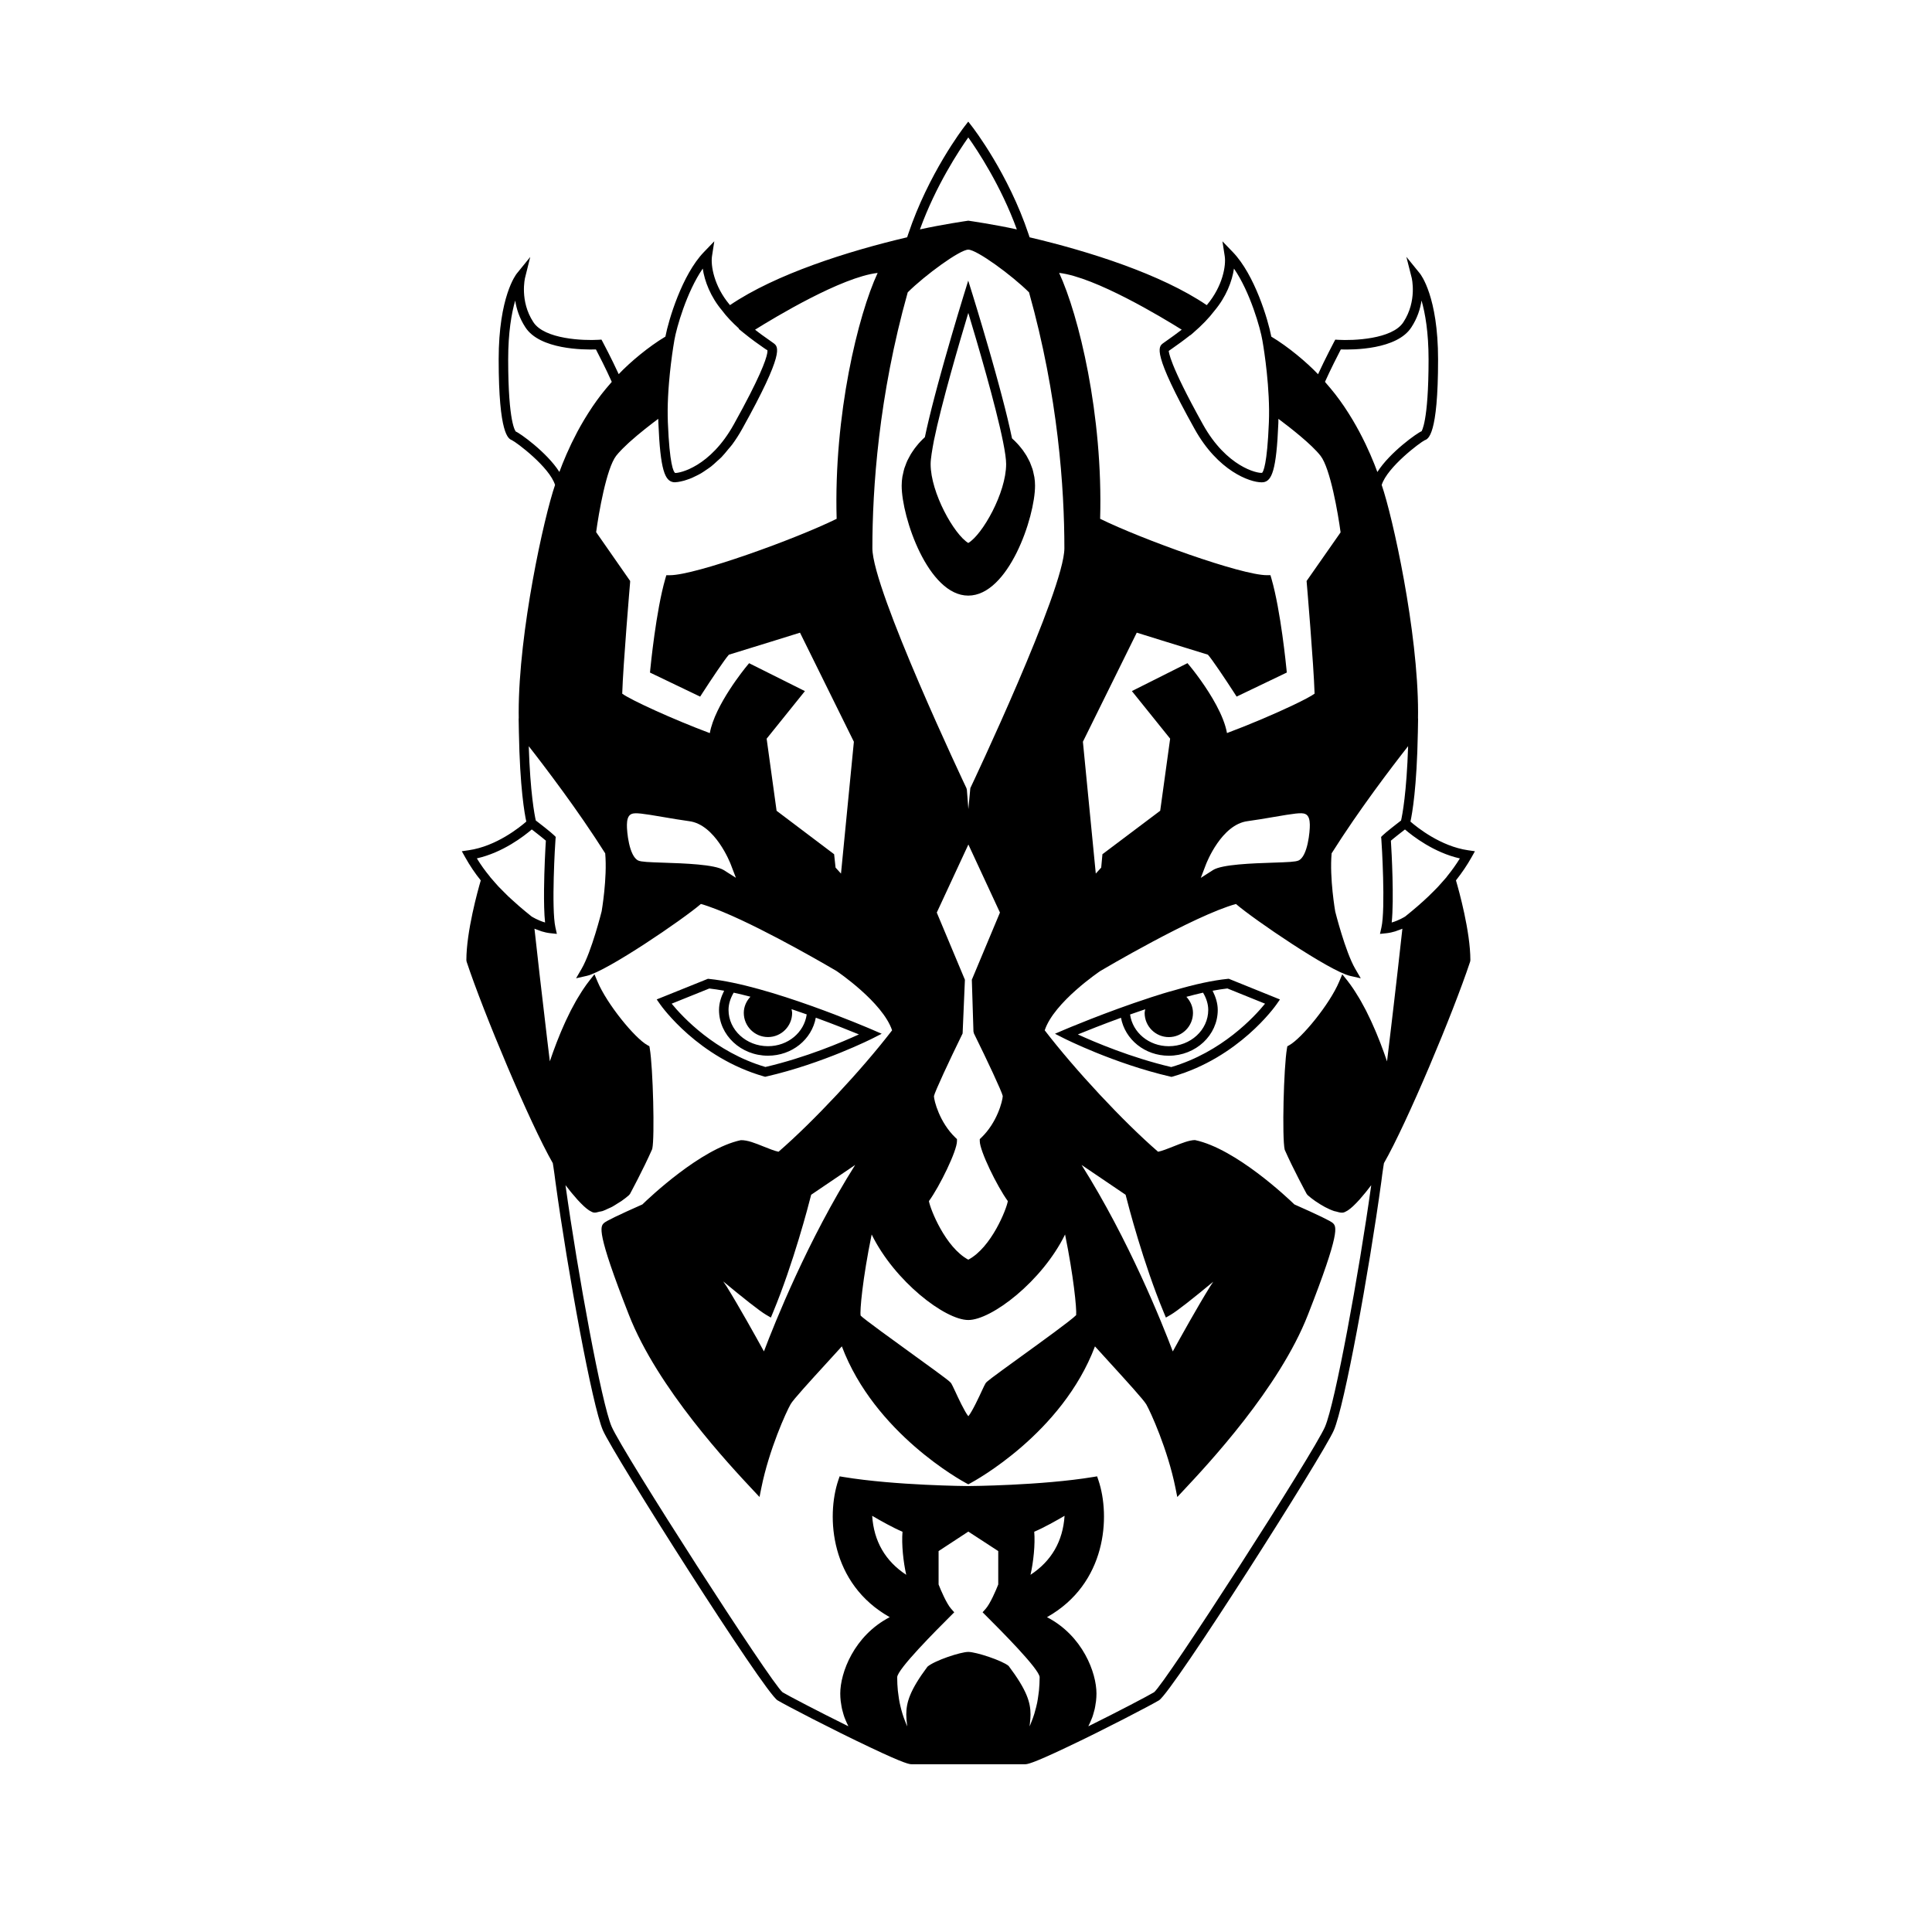 <?xml version="1.0" encoding="UTF-8"?>
<!-- Uploaded to: SVG Repo, www.svgrepo.com, Generator: SVG Repo Mixer Tools -->
<svg fill="#000000" width="800px" height="800px" version="1.1" viewBox="144 144 512 512" xmlns="http://www.w3.org/2000/svg">
 <g>
  <path d="m346.46 429.27 0.312 0.09 0.316-0.074c14.992-3.441 28.055-10.051 28.184-10.117l2.387-1.215-2.457-1.062c-1.121-0.484-27.684-11.91-43.285-13.469l-0.309-0.031-13.574 5.465 0.91 1.301c0.402 0.574 10.055 14.125 27.516 19.113zm-8.027-22.203c1.445 0.316 2.926 0.672 4.441 1.07-1.074 1.148-1.762 2.641-1.762 4.289 0 3.531 2.875 6.406 6.406 6.406s6.406-2.875 6.406-6.406c0-0.336-0.105-0.66-0.16-0.992 1.375 0.461 2.711 0.93 4.023 1.395-0.664 4.781-4.969 8.422-10.27 8.422-5.762 0-10.449-4.309-10.449-9.609-0.004-1.586 0.52-3.137 1.363-4.574zm-6.461-1.105c1.238 0.133 2.566 0.348 3.93 0.598-0.805 1.621-1.355 3.32-1.355 5.082 0 6.688 5.816 12.129 12.969 12.129 6.387 0 11.617-4.312 12.68-10.074 4.812 1.758 8.93 3.402 11.426 4.43-4.398 2.023-14.055 6.137-24.777 8.633-13.352-3.922-22.043-13.352-24.848-16.777z"/>
  <path d="m534.87 369.59-1.816-0.262c-7.293-1.051-13.527-6.078-15.27-7.598 0.461-2.098 1.695-8.973 1.961-23.574l0.004-0.094v-0.039l0.062-3.621-0.027 0.035c0-0.57 0.016-1.082 0.016-1.668 0-21.469-6.746-51.906-9.637-60.246 1.469-4.731 10.203-11.293 11.422-11.867 0.871-0.309 3.519-1.242 3.519-21.406 0-16.637-4.602-22.5-4.797-22.742l-3.609-4.445 1.41 5.551c0.016 0.062 1.5 6.144-2.199 11.77-2.941 4.562-13.43 4.906-17.238 4.676l-0.812-0.051-0.383 0.719c-0.023 0.051-2.254 4.269-4.18 8.449-3.027-3.184-7.926-7.301-12.383-9.961-0.848-4.445-4.418-16.414-10.195-22.402l-2.762-2.863 0.609 3.93c0.387 2.488-0.535 7.965-4.695 12.91-0.02 0.027-0.047 0.051-0.066 0.078-12.113-8.215-31.16-14.262-46.949-17.977l-0.25-0.75c-5.363-16.09-14.617-28.121-15.012-28.625l-0.996-1.285-0.992 1.281c-0.391 0.504-9.59 12.535-14.953 28.621l-0.25 0.75c-15.789 3.715-34.836 9.762-46.949 17.977-0.031-0.043-0.078-0.086-0.109-0.129-4.121-4.894-5.039-10.367-4.656-12.859l0.609-3.93-2.762 2.863c-5.785 5.996-9.359 18-10.199 22.402-4.469 2.664-9.383 6.793-12.375 9.949-1.93-4.211-4.16-8.395-4.184-8.441l-0.383-0.715-0.809 0.051c-3.816 0.238-14.301-0.113-17.246-4.688-3.672-5.578-2.211-11.699-2.191-11.762l1.367-5.496-3.566 4.394c-0.195 0.242-4.797 6.106-4.797 22.742 0 19.953 2.602 21.031 3.469 21.387 1.27 0.594 10 7.152 11.473 11.887-2.926 8.5-9.637 38.832-9.637 60.25 0 0.578 0.016 1.09 0.016 1.652l-0.027-0.035 0.062 3.633v0.039l0.004 0.094c0.266 14.605 1.5 21.48 1.961 23.578-1.742 1.52-7.961 6.543-15.273 7.598l-1.816 0.262 0.895 1.598c1.281 2.289 2.609 4.25 4.129 6.133-0.789 2.695-3.816 13.57-3.816 21.133l0.062 0.395c4.477 13.531 16.73 42.734 22.844 53.406l0.16 1.008c0.207 1.297 0.363 2.543 0.523 3.805 3.309 24.207 9.766 59.402 12.586 65.965 2.727 6.348 42.742 69.43 46.293 71.578 1.938 1.172 14.609 7.785 24.441 12.414 0.07 0.035 0.137 0.066 0.203 0.098 9.309 4.422 10.363 4.422 10.926 4.422h29.988c0.562 0 1.613 0 10.926-4.422 0.066-0.031 0.137-0.062 0.203-0.098 9.703-4.566 22.402-11.211 24.383-12.41 3.543-2.106 43.617-65.203 46.355-71.582 2.82-6.562 9.277-41.758 12.59-65.98 0.156-1.246 0.312-2.492 0.52-3.789l0.16-1.008c6.113-10.672 18.367-39.875 22.844-53.406l0.062-0.395c0-7.57-3.035-18.461-3.82-21.145 1.594-2.019 2.957-4.031 4.133-6.125zm-212.09-97.777c0.074 0 0.207-0.023 0.293-0.027 0.184-0.008 0.367-0.027 0.609-0.059 0.211-0.027 0.438-0.078 0.688-0.129 0.293-0.059 0.582-0.125 0.926-0.219 0.297-0.082 0.613-0.195 0.941-0.309 0.367-0.125 0.723-0.25 1.125-0.422 0.379-0.16 0.773-0.367 1.18-0.566 0.41-0.203 0.805-0.395 1.234-0.645 0.453-0.262 0.922-0.602 1.395-0.922 0.418-0.285 0.828-0.543 1.258-0.879 0.523-0.406 1.051-0.914 1.582-1.398 0.398-0.363 0.793-0.684 1.195-1.094 0.602-0.621 1.199-1.367 1.801-2.102 0.332-0.406 0.664-0.742 0.992-1.188 0.918-1.242 1.824-2.625 2.688-4.184 11.332-20.352 9.566-21.742 8.383-22.672-0.27-0.207-0.695-0.5-1.234-0.879-0.531-0.367-1.219-0.855-1.938-1.375-0.238-0.172-0.504-0.375-0.754-0.562-0.332-0.246-0.695-0.539-1.047-0.809 5.25-3.277 22.934-13.949 32.488-15.043-5.184 11.16-11.652 37.539-10.867 65.164-10.965 5.398-37.41 14.945-44.188 14.945h-0.945l-0.266 0.906c-2.477 8.52-3.922 23.391-3.984 24.02l-0.082 0.875 13.293 6.375 0.602-0.934c2.352-3.644 5.934-8.988 7.012-10.176 9.531-2.93 16.363-5.059 18.848-5.836l14.277 28.906-3.414 34.938-1.438-1.586-0.383-3.547-15.246-11.512-2.637-19.105 10.145-12.609-14.789-7.394-0.641 0.773c-0.367 0.449-8.461 10.309-9.773 17.754-9.777-3.656-21.02-8.816-23.215-10.453 0.234-7.637 2.062-29.172 2.082-29.395l0.023-0.469-9.016-12.941c0.664-4.941 2.723-16.902 5.305-20.23 0.367-0.473 0.836-0.988 1.344-1.52 0.148-0.156 0.309-0.316 0.469-0.477 0.414-0.414 0.852-0.832 1.316-1.262 0.152-0.137 0.293-0.273 0.449-0.414 0.609-0.551 1.246-1.102 1.891-1.645 0.141-0.117 0.281-0.234 0.426-0.352 0.539-0.445 1.074-0.887 1.605-1.309 0.176-0.141 0.348-0.277 0.523-0.414 0.602-0.473 1.188-0.934 1.727-1.348 0.016-0.012 0.035-0.027 0.051-0.039 0.504-0.387 0.938-0.711 1.352-1.02 0.012 0.344 0.02 0.695 0.035 1.043 0.516 12.746 1.777 15.363 3.969 15.742 0.09 0.016 0.199 0.023 0.336 0.023zm137.79-14.152c6.184 11.145 14.621 14.16 17.762 14.16 0.195 0 0.367-0.012 0.516-0.031 2.156-0.375 3.418-2.992 3.93-15.73 0.016-0.355 0.008-0.711 0.016-1.062 3.035 2.266 8.805 6.75 11.176 9.812 2.582 3.324 4.637 15.324 5.301 20.273l-9.012 12.891 0.039 0.453c0.02 0.223 1.848 21.77 2.082 29.398-0.812 0.609-2.898 1.715-5.707 3.051-4.68 2.231-11.371 5.102-17.508 7.394-0.824-4.652-4.312-10.25-6.902-13.902-1.555-2.191-2.785-3.684-2.926-3.852l-0.641-0.77-14.734 7.398 10.141 12.609-2.637 19.105-15.309 11.52-0.328 3.551-1.434 1.574-3.414-34.938 14.277-28.906c2.484 0.777 9.312 2.906 18.848 5.836 1.078 1.191 4.66 6.531 7.012 10.176l0.602 0.934 13.293-6.375-0.082-0.875c-0.062-0.629-1.508-15.5-3.984-24.02l-0.266-0.906h-0.945c-6.781 0-33.223-9.547-44.188-14.945 0.785-27.629-5.684-54.004-10.867-65.164 9.582 1.102 27.293 11.801 32.488 15.047-1.449 1.113-2.801 2.09-3.746 2.746-0.539 0.375-0.961 0.668-1.246 0.887-1.168 0.918-2.938 2.309 8.395 22.66zm-59.969-47.504c2.246 0 11.512 6.758 16.102 11.316 7.738 27.559 9.367 52.074 9.367 67.816 0 10.984-24.676 63.051-24.926 63.574l-0.516 5.555-0.398-5.113-0.117-0.441c-0.25-0.523-24.926-52.59-24.926-63.574 0-15.742 1.629-40.262 9.367-67.816 4.586-4.559 13.824-11.316 16.047-11.316zm62.992 162.91c0.164-0.434 4.129-10.586 11.047-11.457 2.285-0.309 4.711-0.723 6.914-1.102 5.375-0.922 7.34-1.215 8.32-0.812 1.047 0.43 1.215 1.73 1.242 2.816 0.047 1.77-0.555 8.383-2.969 9.52l-0.039 0.016c-0.828 0.355-2.668 0.43-6.754 0.566-5.391 0.18-13.539 0.449-15.902 1.965l-3.227 2.07zm-62.992 120.75c6.144 0 19.547-10.223 25.652-22.664 2.219 10.859 3.109 19.645 2.938 21.367-1.258 1.312-9.215 7.07-14.543 10.922-8.422 6.094-9.215 6.723-9.465 7.152-0.16 0.234-0.543 1.031-1.031 2.09-0.652 1.41-2.5 5.41-3.531 6.633-1-1.207-2.773-5.043-3.484-6.59-0.508-1.082-0.898-1.895-1.016-2.062-0.297-0.5-1.086-1.129-9.512-7.223-5.516-3.988-13.852-10.016-14.531-10.793-0.254-1.125 0.504-9.742 2.922-21.5 6.102 12.445 19.477 22.668 25.602 22.668zm8.395-107.98-7.453 17.805 0.43 13.715 0.129 0.52c3.559 7.215 7.356 15.32 7.637 16.574-0.047 1.332-1.496 7.031-5.699 11.051l-0.391 0.371v0.539c0 2.57 4.555 11.926 7.434 15.891-0.316 2.051-4.332 12.289-10.477 15.523-6.109-3.281-10.109-13.48-10.43-15.523 2.863-3.945 7.43-13.316 7.43-15.891v-0.539l-0.391-0.371c-4.277-4.086-5.703-9.918-5.711-11.012 0.199-1.102 4.019-9.312 7.598-16.617l0.609-14.227-7.457-17.805 8.375-18.039zm-38.371 66.887c-12.547 19.902-21.359 41.961-24.176 49.41-2.168-3.945-6.555-11.832-9.898-17.227-0.262-0.414-0.562-0.855-0.898-1.32 5.152 4.269 9.637 7.844 11.387 8.859l1.246 0.723 0.551-1.328c5.445-13.113 9.406-28.355 10.129-31.219 1.422-0.961 6.438-4.352 11.66-7.898zm60.004 0c5.223 3.543 10.238 6.934 11.664 7.898 0.723 2.859 4.68 18.102 10.129 31.219l0.551 1.324 1.238-0.715c1.715-0.988 6.016-4.394 11.305-8.777-0.309 0.434-0.578 0.848-0.82 1.246-3.34 5.387-7.727 13.273-9.895 17.219-2.812-7.453-11.625-29.512-24.172-49.414zm-120.49-90.207c0.027-1.086 0.195-2.387 1.242-2.816 0.984-0.398 2.941-0.109 8.32 0.812 2.203 0.379 4.629 0.793 6.922 1.105 6.906 0.867 10.875 11.023 11.039 11.457l1.359 3.547-3.207-2.031c-2.402-1.523-10.535-1.789-15.918-1.969-4.078-0.137-5.918-0.211-6.746-0.566-2.461-1.156-3.059-7.769-3.012-9.539zm189.19-125.91c3.246 0.121 14.887 0.047 18.688-5.856 1.602-2.434 2.371-4.926 2.703-7.109 0.965 3.359 1.863 8.41 1.863 15.605 0 16.906-1.918 19.031-1.84 19.031h0.004c-1.098 0.387-8.434 5.586-11.734 10.812-0.008-0.023-0.02-0.051-0.027-0.074-0.199-0.543-0.434-1.152-0.688-1.805-0.059-0.152-0.117-0.301-0.184-0.461-0.586-1.465-1.312-3.148-2.188-4.988-0.07-0.152-0.145-0.301-0.219-0.453-0.914-1.887-1.977-3.902-3.207-5.977-0.086-0.148-0.18-0.297-0.27-0.445-0.574-0.957-1.184-1.914-1.828-2.879-0.066-0.102-0.129-0.199-0.199-0.301-0.695-1.027-1.438-2.051-2.215-3.062-0.141-0.184-0.289-0.363-0.434-0.547-0.645-0.82-1.316-1.625-2.016-2.418-0.141-0.16-0.262-0.328-0.406-0.488 1.527-3.394 3.414-7.074 4.195-8.586zm-28.32-21.434c4.309 6.25 7.023 15.918 7.539 19.059 0.016 0.09 1.664 9.137 1.766 18.32v0.082c0 1.105 0 2.207-0.051 3.32-0.449 11.195-1.492 13.09-1.805 13.352-1.211 0.188-9.41-1.551-15.684-12.859-9.133-16.406-8.992-19.262-9.051-19.445 0.25-0.191 0.641-0.461 1.141-0.809 1.121-0.781 2.777-1.961 4.559-3.375l0.043 0.027 0.715-0.617c2.32-1.996 4.238-3.988 5.656-5.867 3.09-3.672 4.691-7.824 5.172-11.188zm-70.406-34.75c2.406 3.383 8.633 12.734 12.867 24.371-5.965-1.312-12.613-2.273-12.688-2.285l-0.18-0.023-0.18 0.023c-0.078 0.012-6.684 0.973-12.633 2.285 4.219-11.633 10.418-20.988 12.812-24.371zm-65.242 45.867c1.168 1.594 2.727 3.199 4.492 4.801l-0.094 0.062 1.336 1.09c2.082 1.703 4.016 3.051 5.293 3.941 0.496 0.344 0.848 0.594 0.965 0.59 0.031 0.102 0.062 0.355-0.051 0.938-0.336 1.742-1.969 6.426-8.824 18.734-6.273 11.312-14.367 12.961-15.566 12.895-0.43-0.297-1.473-2.188-1.922-13.391-0.051-1.133-0.051-2.266-0.051-3.398 0.012-1.145 0.051-2.289 0.105-3.414 0.062-1.27 0.148-2.5 0.246-3.691 0.145-1.77 0.32-3.414 0.496-4.887 0.449-3.719 0.906-6.277 0.914-6.324l0.023-0.137c0.551-3.211 3.242-12.727 7.512-18.922 0.484 3.356 2.078 7.492 5.125 11.113zm-54.656 32.09c-0.082-0.078-2.035-2.121-2.035-19.133 0-7.199 0.895-12.25 1.863-15.605 0.328 2.18 1.102 4.668 2.699 7.098 3.805 5.906 15.457 5.973 18.695 5.863 0.781 1.5 2.668 5.16 4.195 8.594-0.133 0.148-0.25 0.309-0.383 0.457-0.695 0.785-1.359 1.586-2 2.394-0.164 0.207-0.332 0.414-0.492 0.621-0.754 0.984-1.473 1.98-2.152 2.977-0.117 0.172-0.227 0.344-0.34 0.516-0.586 0.879-1.141 1.75-1.668 2.621-0.121 0.203-0.246 0.402-0.367 0.605-0.598 1.012-1.164 2.008-1.688 2.984-0.031 0.059-0.059 0.117-0.09 0.176-0.496 0.938-0.953 1.844-1.383 2.727-0.078 0.164-0.156 0.324-0.234 0.484-0.887 1.863-1.621 3.566-2.211 5.039-0.043 0.109-0.086 0.215-0.129 0.324-0.281 0.711-0.535 1.379-0.746 1.953-3.293-5.207-10.605-10.391-11.535-10.695zm4.223 105.43c0.266 0.203 0.543 0.422 0.82 0.637 0.141 0.109 0.277 0.219 0.418 0.328 0.195 0.152 0.391 0.309 0.582 0.457 0.23 0.184 0.453 0.359 0.668 0.531 0.129 0.102 0.262 0.207 0.379 0.305 0.332 0.27 0.633 0.52 0.863 0.715-0.129 1.926-0.434 7.531-0.484 12.957-0.031 3.254 0.027 6.441 0.273 8.727-1.898-0.547-3.426-1.5-3.578-1.594-1.188-0.949-2.297-1.871-3.332-2.766-0.316-0.273-0.582-0.531-0.887-0.797-0.699-0.621-1.402-1.242-2.035-1.844-0.359-0.344-0.672-0.672-1.012-1.012-0.516-0.512-1.043-1.023-1.516-1.527-0.336-0.359-0.633-0.711-0.949-1.07-0.398-0.449-0.805-0.898-1.172-1.344l-0.211-0.293c-1.238-1.492-2.336-3.027-3.387-4.742 6.902-1.543 12.523-5.918 14.559-7.668zm99.23 197.53c-5.559-3.652-8.582-8.895-9.027-15.637 2.098 1.234 5.457 3.133 8.039 4.223-0.281 3.324 0.215 8.027 0.988 11.414zm33.922-11.414c2.582-1.094 5.941-2.992 8.039-4.223-0.441 6.742-3.469 11.984-9.027 15.637 0.777-3.387 1.27-8.09 0.988-11.414zm1.254 42.09c-0.035 0.367-0.094 0.707-0.141 1.066-0.094 0.727-0.195 1.445-0.332 2.133-0.078 0.395-0.176 0.773-0.266 1.156-0.148 0.609-0.309 1.211-0.488 1.793-0.117 0.379-0.242 0.754-0.375 1.125-0.199 0.562-0.418 1.117-0.645 1.664-0.078 0.188-0.16 0.379-0.242 0.562 0.012-0.074 0.016-0.141 0.023-0.215 0.016-0.129 0.027-0.246 0.043-0.371 0.109-0.941 0.184-1.824 0.184-2.559 0-3.184-0.938-6.414-5.801-12.879-1.664-1.418-8.621-3.715-10.688-3.715-2.051 0-8.969 2.297-10.828 3.922-4.672 6.258-5.609 9.488-5.609 12.672 0 0.734 0.074 1.621 0.184 2.559 0.016 0.129 0.023 0.242 0.043 0.371 0.008 0.074 0.016 0.141 0.023 0.215-0.082-0.188-0.164-0.375-0.242-0.562-0.23-0.547-0.445-1.102-0.645-1.664-0.133-0.371-0.254-0.746-0.375-1.125-0.18-0.582-0.34-1.184-0.488-1.793-0.094-0.383-0.188-0.762-0.266-1.156-0.137-0.684-0.238-1.402-0.332-2.133-0.047-0.355-0.105-0.695-0.141-1.066-0.105-1.117-0.172-2.277-0.172-3.519 0.008-2.117 10.375-12.48 14.281-16.383l0.84-0.84-0.793-0.887c-1.23-1.379-2.766-4.961-3.356-6.484v-8.852l7.879-5.164 7.93 5.164v8.848c-0.59 1.523-2.125 5.106-3.356 6.484l-0.793 0.887 0.84 0.84c3.902 3.902 14.273 14.27 14.281 16.383-0.008 1.246-0.074 2.406-0.18 3.523zm75.836-69.969c-2.996 6.969-42.43 68.188-45.34 70.414-1.52 0.918-9.438 5.086-17.414 9.027 0.062-0.113 0.102-0.234 0.16-0.352 0.207-0.402 0.383-0.809 0.555-1.227 0.121-0.289 0.246-0.57 0.352-0.863 0.156-0.438 0.277-0.875 0.395-1.316 0.074-0.273 0.164-0.547 0.223-0.82 0.109-0.48 0.18-0.953 0.246-1.426 0.035-0.227 0.082-0.461 0.109-0.684 0.074-0.688 0.117-1.363 0.117-2.004 0-5.465-3.609-15.297-13.113-20.234 15.797-8.871 16.867-26.695 13.625-36.305l-0.344-1.012-1.055 0.176c-13.762 2.266-32.906 2.398-33.082 2.398-0.191 0-19.281-0.133-33.043-2.398l-1.055-0.176-0.344 1.012c-3.242 9.609-2.172 27.434 13.625 36.305-9.5 4.934-13.113 14.766-13.113 20.234 0 0.641 0.039 1.316 0.117 2.004 0.023 0.219 0.074 0.449 0.105 0.672 0.07 0.477 0.141 0.953 0.25 1.438 0.059 0.27 0.148 0.539 0.219 0.809 0.121 0.445 0.242 0.891 0.398 1.332 0.102 0.281 0.223 0.555 0.34 0.836 0.176 0.426 0.359 0.844 0.57 1.258 0.059 0.109 0.094 0.227 0.152 0.336-8-3.949-16.02-8.152-17.426-9.004-2.953-2.285-42.348-63.508-45.324-70.441-2.648-6.164-8.945-40.441-12.219-63.965 0.031 0.039 0.066 0.082 0.098 0.125 0.406 0.535 0.836 1.074 1.277 1.617 0.113 0.141 0.223 0.273 0.336 0.41 0.473 0.574 0.953 1.133 1.434 1.668 0.078 0.09 0.156 0.164 0.234 0.25 0.441 0.48 0.875 0.922 1.301 1.324 0.074 0.07 0.152 0.152 0.227 0.219 0.453 0.418 0.883 0.758 1.285 1.031 0.086 0.059 0.168 0.105 0.254 0.156 0.402 0.246 0.781 0.434 1.098 0.469 0.09 0.008 0.184 0.012 0.281 0.012 0.34 0 0.77-0.152 1.164-0.242 0.297-0.066 0.551-0.07 0.871-0.18 0.469-0.16 0.961-0.406 1.453-0.637 0.352-0.164 0.688-0.285 1.043-0.477 0.473-0.258 0.914-0.555 1.375-0.844 0.359-0.227 0.734-0.434 1.074-0.668 0.766-0.535 1.469-1.078 2.035-1.586l0.27-0.34c0.035-0.066 3.519-6.512 5.824-11.75l0.074-0.23c0.664-2.926 0.191-21.527-0.668-26.539l-0.102-0.598-0.531-0.293c-3.301-1.816-10.684-10.82-13.203-16.812l-0.824-1.965-1.324 1.672c-0.555 0.699-1.086 1.445-1.605 2.219-0.16 0.238-0.316 0.48-0.473 0.723-0.363 0.562-0.723 1.137-1.066 1.727-0.156 0.266-0.312 0.531-0.469 0.801-0.383 0.672-0.75 1.352-1.109 2.043-0.086 0.168-0.18 0.328-0.262 0.496-0.434 0.852-0.852 1.715-1.25 2.574-0.117 0.254-0.227 0.504-0.344 0.758-0.285 0.629-0.559 1.254-0.824 1.875-0.125 0.293-0.246 0.582-0.367 0.875-0.262 0.633-0.512 1.25-0.75 1.867-0.082 0.211-0.168 0.422-0.246 0.629-0.312 0.812-0.609 1.605-0.883 2.363-0.051 0.141-0.094 0.266-0.141 0.402-0.223 0.629-0.434 1.23-0.629 1.805-0.027 0.078-0.059 0.164-0.082 0.242-0.219-1.797-0.434-3.586-0.648-5.356 0-0.008 0-0.012-0.004-0.02-1.484-12.395-2.773-23.809-3.422-29.777 0.352 0.156 0.781 0.297 1.188 0.445 0.238 0.086 0.438 0.18 0.691 0.258 0.73 0.227 1.512 0.406 2.312 0.492l1.746 0.184-0.383-1.711c-1.117-4.965-0.078-22.367 0.023-23.387l0.062-0.594-0.422-0.422c-0.184-0.184-0.504-0.461-0.871-0.77-0.055-0.047-0.102-0.086-0.16-0.137-0.367-0.305-0.781-0.641-1.211-0.984-0.082-0.066-0.156-0.125-0.238-0.191-0.414-0.328-0.824-0.652-1.207-0.945-0.164-0.129-0.273-0.211-0.422-0.328-0.125-0.094-0.242-0.188-0.348-0.27-0.129-0.098-0.305-0.238-0.406-0.312-0.336-1.488-1.469-7.336-1.867-19.691 0.027 0.035 0.059 0.074 0.082 0.109 0.426 0.543 0.914 1.172 1.43 1.84 0.133 0.168 0.262 0.34 0.398 0.516 0.602 0.781 1.246 1.621 1.938 2.535 0.035 0.047 0.078 0.102 0.113 0.152 0.645 0.852 1.332 1.766 2.039 2.715 0.164 0.219 0.328 0.441 0.496 0.664 0.777 1.047 1.578 2.129 2.406 3.266 0.047 0.062 0.094 0.129 0.141 0.191 0.766 1.055 1.555 2.152 2.352 3.269 0.195 0.277 0.395 0.555 0.59 0.832 0.855 1.211 1.719 2.441 2.586 3.699 0.039 0.055 0.078 0.113 0.113 0.168 0.816 1.188 1.629 2.398 2.438 3.613 0.207 0.312 0.418 0.625 0.625 0.941 0.852 1.289 1.695 2.586 2.516 3.887 0.582 6.59-0.945 15.34-0.941 15.348-0.027 0.105-2.668 10.695-5.324 15.262l-1.457 2.5 2.824-0.641c5.344-1.211 25.57-15.008 30.254-19.055 1.211 0.336 2.594 0.824 4.066 1.395 0.59 0.227 1.195 0.473 1.812 0.73 12.062 5.008 29.441 15.27 30.008 15.605 0.184 0.121 12.27 8.277 14.785 15.758-8.105 10.543-20.855 24.176-30.094 32.176-1.004-0.195-2.57-0.82-3.977-1.387-2.191-0.879-4.234-1.719-6.019-1.68-10.602 2.254-24.328 15.324-26.082 17.027-6.246 2.762-9.676 4.426-10.203 4.949-0.93 0.93-2.09 2.09 6.598 24.242 7.586 19.488 26.688 39.863 32.969 46.562l1.672 1.785 0.48-2.394c2.051-10.195 6.621-20.219 7.758-22.188 0.594-1.121 5.293-6.262 9.438-10.793 1.395-1.523 2.809-3.074 4.144-4.547 8.688 23.07 31.902 35.699 32.918 36.242l0.594 0.316 0.594-0.316c1.012-0.543 24.281-13.168 32.973-36.238 1.297 1.434 2.664 2.934 4.016 4.418 4.188 4.594 8.938 9.801 9.586 10.965 1.113 1.926 5.684 11.949 7.734 22.145l0.48 2.394 1.672-1.785c6.281-6.695 25.387-27.074 32.969-46.559 8.688-22.156 7.527-23.312 6.598-24.242-0.523-0.523-3.957-2.188-10.203-4.949-1.754-1.699-15.539-14.773-26.34-17.055-1.484 0-3.547 0.82-5.731 1.691-1.434 0.57-3.027 1.207-4.055 1.402-9.152-7.926-21.883-21.562-30.043-32.18 2.469-7.484 14.668-15.676 14.742-15.727 0.25-0.148 24.73-14.645 35.938-17.754 4.68 4.047 24.906 17.844 30.254 19.055l2.824 0.641-1.457-2.5c-2.656-4.566-5.301-15.156-5.309-15.18-0.016-0.09-1.543-8.836-0.961-15.434 0.812-1.289 1.645-2.574 2.488-3.856 0.223-0.34 0.445-0.68 0.672-1.016 0.773-1.168 1.555-2.328 2.34-3.473 0.066-0.098 0.133-0.199 0.199-0.297 0.836-1.215 1.664-2.402 2.492-3.57 0.254-0.359 0.504-0.715 0.758-1.066 0.715-1.004 1.422-1.992 2.117-2.945 0.105-0.145 0.215-0.301 0.32-0.441 0.785-1.078 1.543-2.106 2.285-3.102 0.23-0.309 0.457-0.609 0.68-0.91 0.625-0.836 1.234-1.645 1.809-2.402 0.098-0.129 0.199-0.266 0.297-0.391 0.664-0.875 1.281-1.676 1.863-2.43 0.168-0.219 0.332-0.426 0.492-0.633 0.504-0.648 0.984-1.266 1.398-1.797 0.02-0.023 0.043-0.055 0.062-0.078-0.395 12.363-1.531 18.211-1.867 19.699-0.109 0.086-0.305 0.234-0.449 0.348-0.062 0.047-0.129 0.098-0.195 0.152-0.188 0.145-0.336 0.262-0.555 0.43-0.375 0.289-0.777 0.605-1.184 0.93-0.082 0.066-0.156 0.125-0.238 0.191-0.43 0.34-0.84 0.672-1.207 0.977-0.062 0.051-0.113 0.094-0.172 0.145-0.363 0.305-0.684 0.582-0.867 0.766l-0.422 0.422 0.062 0.594c0.102 1.02 1.141 18.422 0.023 23.387l-0.383 1.711 1.746-0.184c0.805-0.086 1.586-0.27 2.316-0.492 0.195-0.059 0.348-0.133 0.535-0.199 0.465-0.164 0.945-0.324 1.34-0.5-0.277 2.543-0.668 6.078-1.145 10.25-0.008 0.062-0.016 0.121-0.02 0.184-0.152 1.336-0.312 2.734-0.48 4.188-0.008 0.066-0.016 0.129-0.023 0.195-0.152 1.328-0.312 2.715-0.477 4.121-0.039 0.336-0.078 0.672-0.117 1.012-0.168 1.434-0.34 2.894-0.516 4.383-0.035 0.297-0.07 0.598-0.105 0.895-0.141 1.203-0.289 2.426-0.434 3.656-0.051 0.438-0.105 0.875-0.156 1.316-0.18 1.496-0.363 3.004-0.547 4.519-0.02 0.145-0.035 0.293-0.055 0.441-0.031-0.094-0.074-0.207-0.105-0.305-0.168-0.492-0.348-1.008-0.535-1.539-0.078-0.215-0.145-0.418-0.227-0.641-0.266-0.734-0.551-1.5-0.855-2.285-0.094-0.238-0.191-0.484-0.289-0.73-0.23-0.586-0.469-1.172-0.715-1.777-0.125-0.305-0.254-0.602-0.383-0.91-0.258-0.605-0.527-1.215-0.805-1.828-0.121-0.266-0.234-0.531-0.359-0.797-0.398-0.859-0.812-1.715-1.242-2.566-0.09-0.172-0.184-0.34-0.273-0.512-0.355-0.684-0.719-1.359-1.098-2.023-0.156-0.277-0.316-0.547-0.477-0.82-0.34-0.578-0.691-1.145-1.051-1.699-0.164-0.254-0.324-0.508-0.488-0.754-0.52-0.77-1.047-1.52-1.602-2.219l-1.348-1.676v0.004l-0.004-0.004-0.828 1.969c-2.5 5.953-9.895 14.965-13.211 16.82l-0.523 0.293-0.102 0.594c-0.859 4.988-1.328 23.625-0.594 26.82 2.305 5.238 5.789 11.637 5.824 11.703l0.266 0.336c0.574 0.512 1.289 1.066 2.07 1.609 0.062 0.043 0.133 0.078 0.199 0.125 0.738 0.504 1.52 0.984 2.316 1.414 0.004 0.004 0.012 0.004 0.016 0.008 0.844 0.449 1.676 0.816 2.469 1.078 0.141 0.047 0.246 0.039 0.383 0.078 0.551 0.156 1.113 0.324 1.57 0.324 0.098 0 0.188-0.004 0.281-0.012 0.328-0.027 0.719-0.215 1.137-0.469 0.082-0.051 0.164-0.094 0.25-0.152 0.41-0.277 0.848-0.629 1.309-1.055 0.09-0.082 0.18-0.172 0.27-0.262 0.441-0.422 0.891-0.883 1.344-1.387 0.059-0.062 0.113-0.117 0.168-0.184 0.492-0.551 0.984-1.137 1.469-1.734 0.109-0.133 0.211-0.262 0.32-0.395 0.438-0.547 0.867-1.094 1.27-1.629-3.281 23.535-9.574 57.789-12.223 63.953zm32.312-145.8-0.18 0.258c-0.391 0.465-0.816 0.93-1.234 1.395-0.316 0.355-0.617 0.711-0.949 1.066-0.664 0.703-1.375 1.41-2.109 2.121-0.141 0.137-0.266 0.273-0.41 0.41-1.816 1.73-3.867 3.508-6.211 5.383-0.152 0.098-1.68 1.047-3.578 1.594 0.648-6.098-0.008-18.605-0.215-21.684 0.23-0.199 0.531-0.449 0.863-0.715 0.117-0.098 0.25-0.203 0.379-0.305 0.215-0.172 0.434-0.348 0.668-0.531 0.191-0.152 0.387-0.305 0.582-0.457 0.141-0.109 0.277-0.219 0.418-0.328 0.277-0.215 0.555-0.434 0.82-0.637 2.035 1.746 7.652 6.121 14.551 7.676-0.992 1.605-2.109 3.172-3.394 4.754z"/>
  <path d="m386.88 262.23c-0.152 0.188-0.301 0.371-0.457 0.574-0.203 0.27-0.398 0.566-0.598 0.863-0.148 0.223-0.297 0.434-0.441 0.672-0.195 0.32-0.371 0.668-0.551 1.012-0.133 0.25-0.266 0.488-0.391 0.75-0.176 0.379-0.32 0.785-0.469 1.191-0.102 0.266-0.211 0.52-0.301 0.797-0.145 0.465-0.246 0.961-0.352 1.457-0.055 0.254-0.129 0.488-0.172 0.746-0.121 0.77-0.195 1.574-0.195 2.41 0 8.406 7.031 29.141 17.645 29.141 10.645 0 17.699-20.734 17.699-29.141 0-0.781-0.062-1.531-0.176-2.254-0.039-0.25-0.109-0.473-0.16-0.715-0.094-0.461-0.184-0.922-0.316-1.355-0.082-0.266-0.188-0.504-0.277-0.758-0.141-0.383-0.273-0.77-0.434-1.133-0.113-0.25-0.242-0.473-0.363-0.711-0.172-0.336-0.34-0.672-0.523-0.984-0.137-0.23-0.281-0.438-0.426-0.656-0.191-0.289-0.375-0.578-0.574-0.844-0.152-0.207-0.309-0.395-0.461-0.586-0.195-0.246-0.391-0.488-0.586-0.711-0.16-0.184-0.316-0.348-0.477-0.516-0.188-0.199-0.371-0.398-0.555-0.578-0.164-0.164-0.316-0.305-0.477-0.449-0.098-0.09-0.203-0.199-0.297-0.281-0.062-0.297-0.137-0.625-0.203-0.934-0.105-0.492-0.207-0.977-0.324-1.496-0.086-0.379-0.184-0.785-0.273-1.176-0.125-0.531-0.242-1.055-0.375-1.605-0.105-0.441-0.223-0.902-0.332-1.355-0.133-0.535-0.262-1.059-0.398-1.605-0.125-0.496-0.258-1.004-0.391-1.508-0.133-0.52-0.266-1.031-0.402-1.555-0.137-0.52-0.277-1.043-0.418-1.566-0.145-0.535-0.285-1.066-0.43-1.602-0.129-0.477-0.262-0.953-0.391-1.43-0.16-0.582-0.316-1.16-0.477-1.738-0.113-0.41-0.227-0.812-0.344-1.223-0.18-0.641-0.359-1.285-0.539-1.918-0.082-0.289-0.16-0.566-0.242-0.852-0.211-0.742-0.422-1.48-0.629-2.195-0.035-0.117-0.066-0.227-0.102-0.344-2.211-7.656-4.09-13.707-4.129-13.828l-1.207-3.871-1.199 3.871c-0.043 0.141-2.477 8.012-5.07 17.199-0.012 0.043-0.023 0.082-0.035 0.125-0.273 0.969-0.547 1.949-0.82 2.938-0.039 0.145-0.078 0.289-0.121 0.438-0.25 0.902-0.496 1.805-0.742 2.707-0.043 0.164-0.086 0.328-0.133 0.492-0.234 0.875-0.469 1.746-0.695 2.613-0.059 0.219-0.109 0.43-0.168 0.645-0.215 0.82-0.426 1.633-0.629 2.434-0.055 0.219-0.105 0.43-0.16 0.645-0.195 0.777-0.387 1.547-0.566 2.293-0.062 0.266-0.121 0.516-0.184 0.777-0.16 0.676-0.32 1.352-0.465 1.996-0.07 0.309-0.129 0.594-0.195 0.895-0.105 0.477-0.215 0.969-0.309 1.422-0.074 0.066-0.168 0.16-0.246 0.234-0.133 0.121-0.258 0.242-0.402 0.383-0.176 0.172-0.355 0.363-0.547 0.562-0.148 0.156-0.289 0.309-0.441 0.48-0.184 0.215-0.379 0.461-0.582 0.711zm13.73-35.305c2.297 7.602 7.25 24.383 9.211 34.16 0.543 2.699 0.816 4.684 0.816 5.894 0 7.629-6.289 18.707-10.031 20.914-3.719-2.215-9.98-13.297-9.98-20.914 0-0.703 0.105-1.656 0.266-2.738 0.055-0.371 0.125-0.773 0.191-1.168 0.031-0.176 0.055-0.344 0.086-0.523 0.102-0.582 0.211-1.18 0.324-1.777 2-9.832 6.852-26.328 9.117-33.848z"/>
  <path d="m469.32 403.41c-3.891 0.395-8.648 1.418-14.109 3.027-2.016 0.531-4.035 1.168-6 1.805l-0.379 0.121-0.004 0.008c-11.793 3.836-22.668 8.477-22.777 8.523l-2.477 1.062 2.402 1.219c0.129 0.066 13.227 6.676 28.168 10.137l0.316 0.074 0.316-0.09c17.504-5 27.117-18.559 27.52-19.133l0.902-1.297-13.566-5.484zm-5.125 8.238c0 5.301-4.688 9.609-10.449 9.609-5.293 0-9.594-3.633-10.266-8.406 1.309-0.465 2.652-0.926 4.019-1.387-0.051 0.324-0.16 0.641-0.16 0.973 0 3.531 2.875 6.406 6.406 6.406s6.406-2.875 6.406-6.406c0-1.641-0.684-3.125-1.746-4.269 1.535-0.418 3.019-0.793 4.414-1.102 0.852 1.438 1.375 2.992 1.375 4.582zm-9.801 15.133c-10.672-2.508-20.344-6.625-24.754-8.648 2.504-1.023 6.621-2.664 11.43-4.414 1.07 5.754 6.297 10.059 12.676 10.059 7.152 0 12.969-5.441 12.969-12.129 0-1.762-0.551-3.469-1.363-5.094 1.379-0.254 2.707-0.473 3.918-0.605l9.98 4.035c-2.785 3.422-11.438 12.855-24.855 16.797z"/>
 </g>
</svg>
